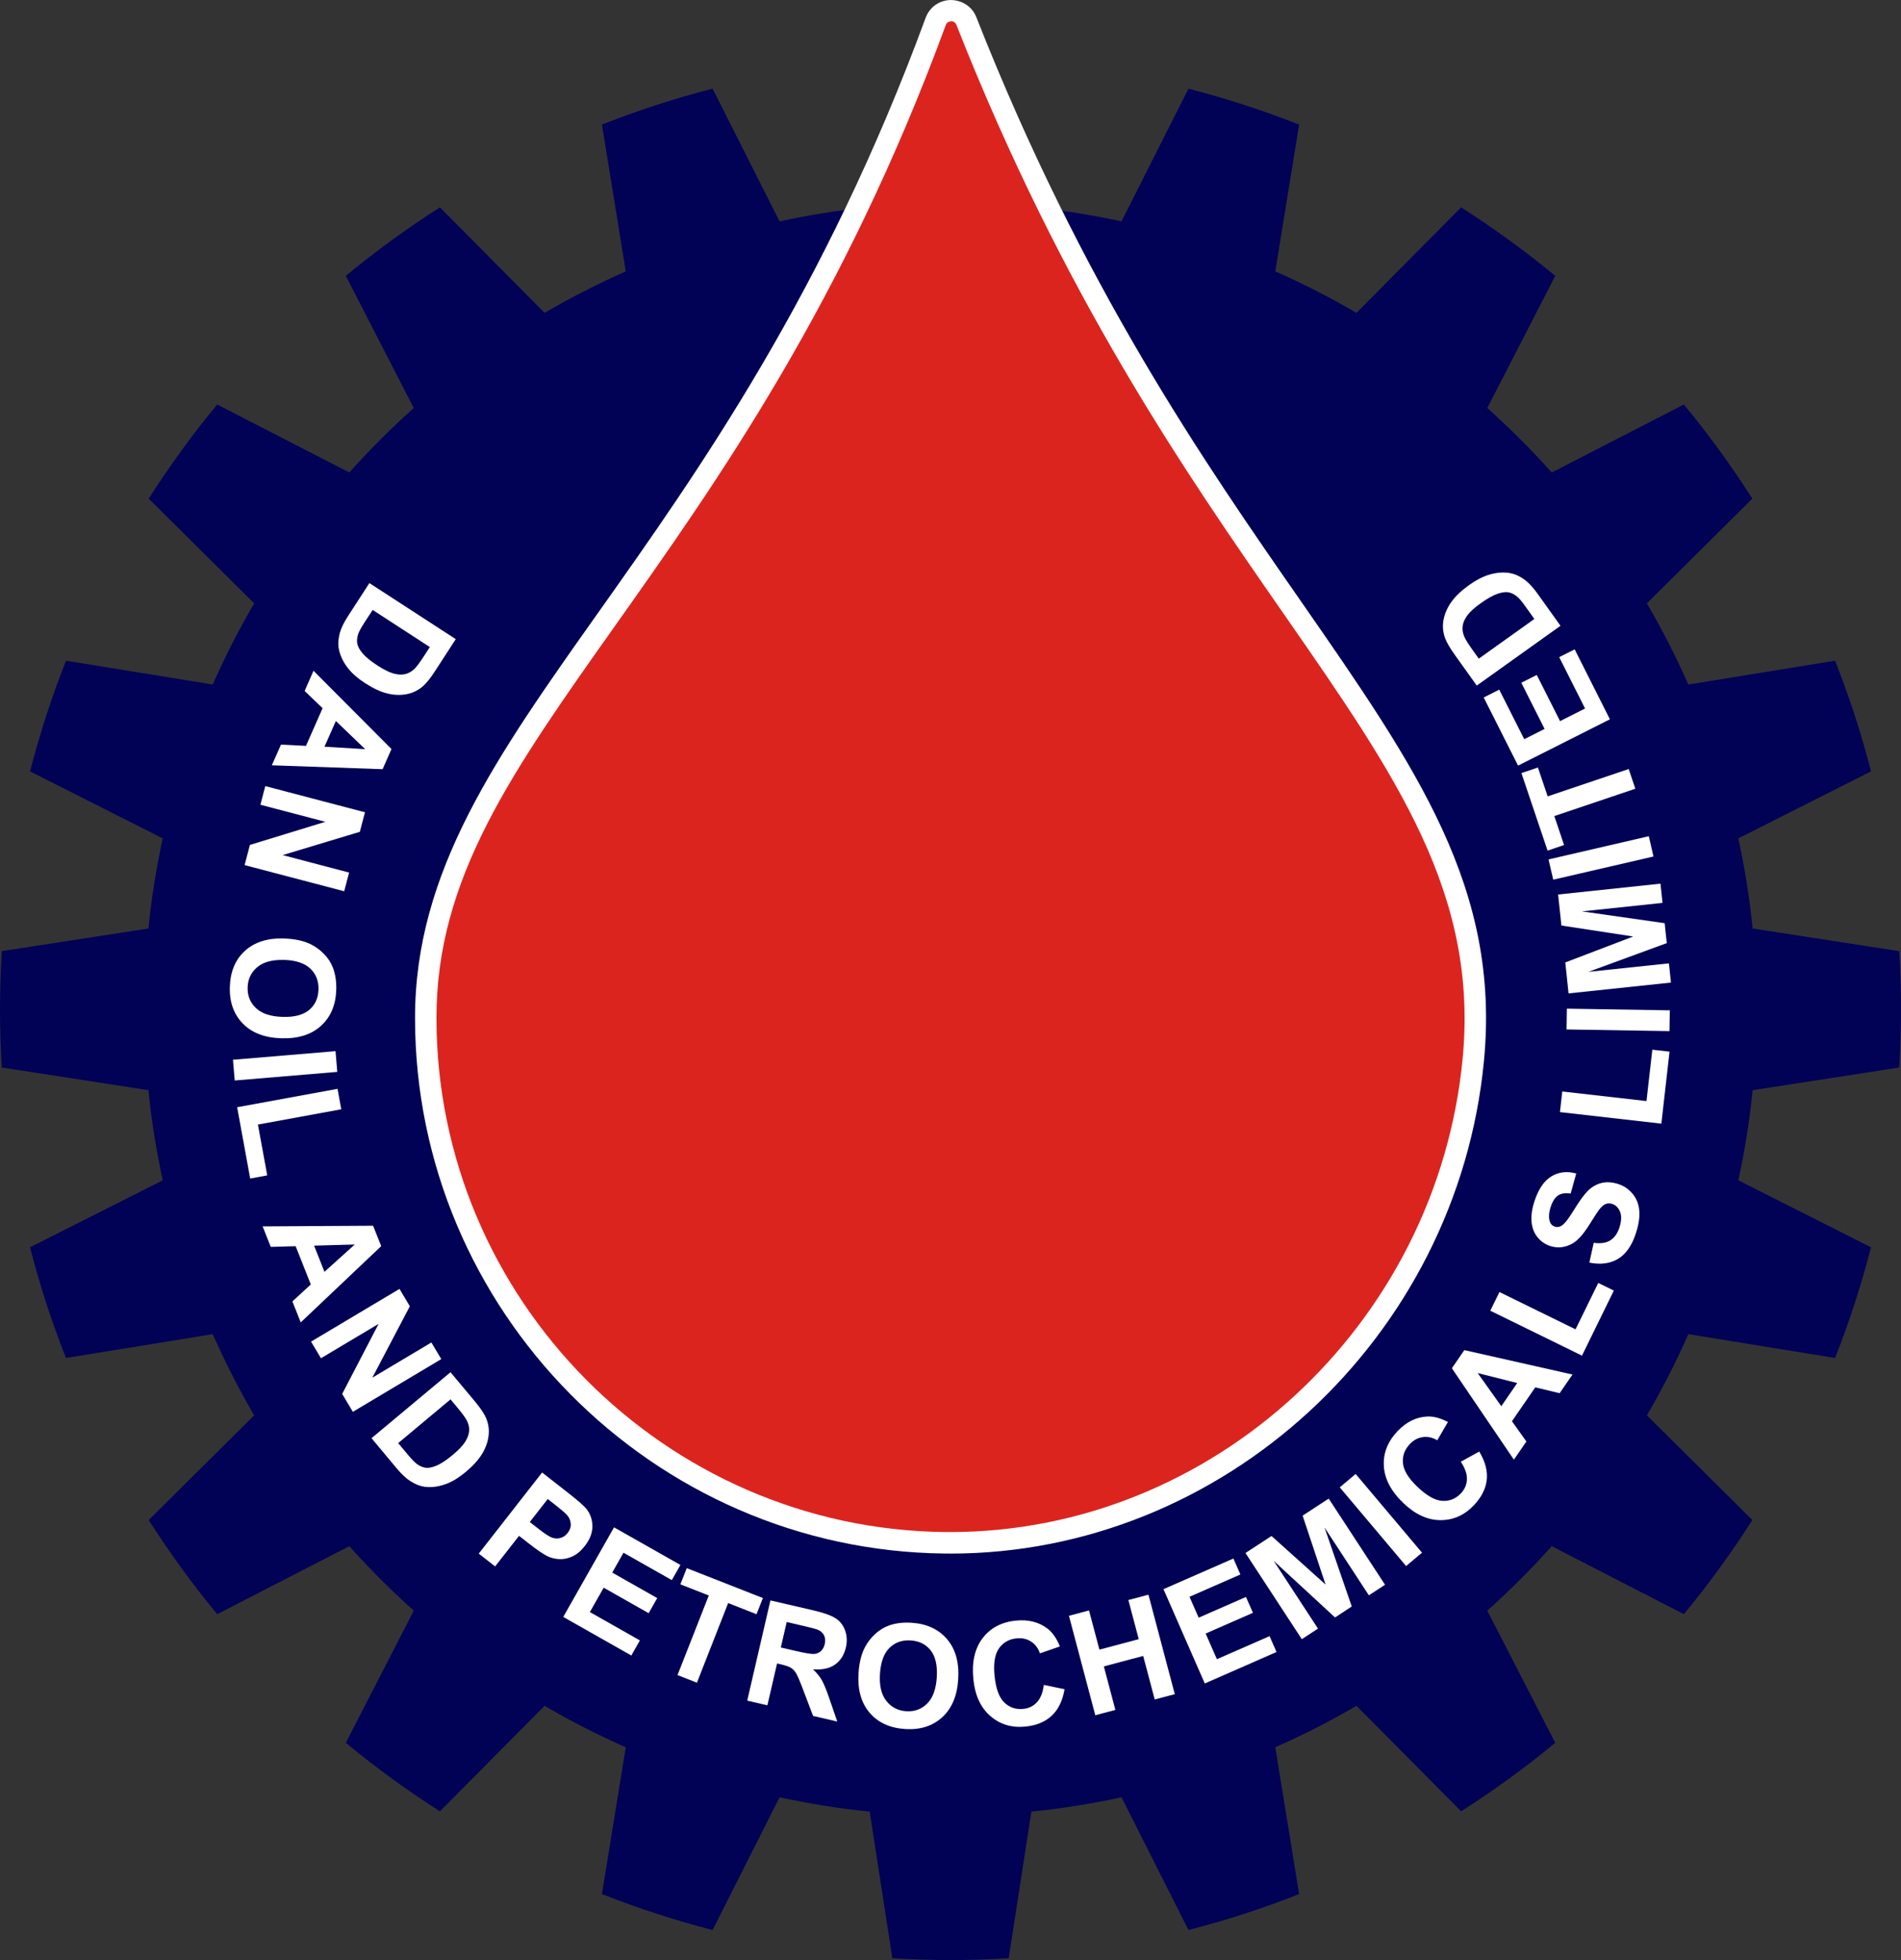 <?xml version="1.0" encoding="UTF-8"?><svg id="Layer_2" xmlns="http://www.w3.org/2000/svg" viewBox="0 0 351.27 362.1"><rect x="0" y="0" width="351.27" height="362.1" fill="#333333" stroke="none"/><defs><style>.cls-1{fill:#010156;}.cls-2{fill:#fff;}.cls-3{fill:#dc241e;}</style></defs><g id="Layer_1-2"><g><path class="cls-1" d="M350.94,197.22c.21-3.56,.34-7.14,.34-10.75s-.12-7.2-.34-10.75l-27.09-4.19c-.56-5.65-1.46-11.2-2.64-16.65l24.52-12.38c-1.8-6.99-4.02-13.82-6.64-20.44l-27.12,4.4c-2.28-5.16-4.84-10.17-7.66-15l19.49-19.34c-3.87-6.06-8.09-11.87-12.65-17.39l-24.42,12.56c-3.74-4.19-7.72-8.16-11.91-11.91l12.56-24.42c-5.52-4.56-11.33-8.78-17.39-12.65l-19.34,19.49c-4.84-2.83-9.84-5.39-15-7.66l4.4-27.12c-6.63-2.61-13.45-4.83-20.44-6.64l-12.38,24.52c-5.45-1.18-10.99-2.08-16.65-2.64v-.04h-29.88v.04c-5.66,.56-11.2,1.46-16.65,2.64l-12.38-24.52c-6.99,1.8-13.82,4.02-20.44,6.64l4.4,27.12c-5.16,2.28-10.17,4.84-15,7.66l-19.34-19.49c-6.06,3.87-11.87,8.09-17.39,12.65l12.56,24.42c-4.19,3.74-8.16,7.72-11.91,11.91l-24.42-12.56c-4.56,5.52-8.78,11.33-12.65,17.39l19.49,19.34c-2.83,4.84-5.39,9.84-7.66,15l-27.12-4.4c-2.61,6.63-4.83,13.45-6.64,20.44l24.52,12.38c-1.18,5.45-2.08,10.99-2.64,16.65L.34,175.71c-.21,3.56-.34,7.14-.34,10.75s.12,7.2,.34,10.75l27.09,4.19c.56,5.65,1.46,11.2,2.64,16.65l-24.52,12.38c1.8,6.99,4.02,13.82,6.64,20.44l27.12-4.4c2.28,5.16,4.84,10.17,7.66,15l-19.49,19.34c3.87,6.06,8.09,11.87,12.65,17.39l24.42-12.56c3.74,4.19,7.72,8.16,11.91,11.91l-12.56,24.42c5.52,4.56,11.33,8.78,17.39,12.65l19.34-19.49c4.84,2.83,9.84,5.39,15,7.66l-4.4,27.12c6.63,2.61,13.45,4.83,20.44,6.64l12.38-24.52c5.45,1.18,10.99,2.08,16.65,2.64l4.19,27.09c3.56,.21,7.14,.34,10.75,.34s7.2-.12,10.75-.34l4.19-27.09c5.65-.56,11.2-1.46,16.65-2.64l12.38,24.52c6.99-1.8,13.82-4.02,20.44-6.64l-4.4-27.12c5.16-2.28,10.17-4.84,15-7.66l19.34,19.49c6.06-3.87,11.87-8.09,17.39-12.65l-12.56-24.42c4.19-3.74,8.16-7.72,11.91-11.91l24.42,12.56c4.56-5.52,8.78-11.33,12.65-17.39l-19.49-19.34c2.83-4.84,5.39-9.84,7.66-15l27.12,4.4c2.61-6.63,4.83-13.45,6.64-20.44l-24.52-12.38c1.18-5.45,2.08-10.99,2.64-16.65l27.09-4.19Z"/><path class="cls-3" d="M272.22,195.87c-4.88,50.3-47.08,89.68-97.62,89.15-53.08-.55-95.94-43.76-95.94-96.97S134.83,107.47,172.89,3.97c.96-2.62,4.65-2.66,5.67-.07,42.91,108.98,99.24,134.39,93.66,191.97Z"/><path class="cls-2" d="M175.59,287c-.34,0-.67,0-1.01,0-53.98-.56-97.89-44.95-97.89-98.94,0-27.1,14.96-48.22,33.91-74.97,18.6-26.26,41.74-58.94,60.44-109.8,.72-1.97,2.55-3.26,4.65-3.29,2.14,.04,3.95,1.22,4.72,3.18,19.61,49.81,42.04,82.09,60.07,108.03,21.37,30.76,36.81,52.98,33.72,84.86l-1.97-.19,1.97,.19c-4.96,51.18-48.18,90.94-98.6,90.94Zm.16-283.05c-.28,.02-.76,.07-.99,.69-18.89,51.36-42.2,84.27-60.93,110.72-19.26,27.2-33.18,46.85-33.18,72.68,0,51.84,42.16,94.45,93.98,94.99,.32,0,.65,0,.96,0,48.42,0,89.9-38.19,94.67-87.37,2.95-30.43-12.14-52.15-33.03-82.22-18.14-26.11-40.72-58.61-60.5-108.84-.24-.6-.75-.67-.98-.67Z"/><g><path class="cls-2" d="M84.22,118.07l-3.82,5.89c-.86,1.33-1.62,2.27-2.28,2.84-.88,.76-1.89,1.24-3.03,1.45-1.14,.21-2.33,.16-3.57-.15s-2.61-.95-4.11-1.93c-1.31-.85-2.34-1.75-3.08-2.69-.9-1.15-1.47-2.33-1.71-3.54-.18-.91-.12-1.94,.2-3.09,.24-.86,.74-1.88,1.51-3.07l3.93-6.06,15.95,10.35Zm-4.79,1.47l-10.57-6.86-1.56,2.4c-.58,.9-.96,1.58-1.11,2.05-.21,.61-.27,1.19-.18,1.73,.09,.55,.42,1.16,.99,1.84,.57,.68,1.48,1.42,2.71,2.22,1.23,.8,2.25,1.3,3.05,1.52,.8,.21,1.51,.24,2.14,.09,.62-.15,1.2-.49,1.72-1,.39-.38,1.02-1.23,1.87-2.55l.94-1.45Z"/><path class="cls-2" d="M50.23,141.38l1.69-3.82,4.62,.23,3.07-6.96-3.32-3.18,1.64-3.73,14.41,14.46-1.64,3.72-20.47-.72Zm9.74-3.43l7.51,.45-5.42-5.2-2.1,4.75Z"/><path class="cls-2" d="M49.04,145.23l18.4,4.83-.95,3.61-14.26,4.3,12.28,3.23-.91,3.45-18.4-4.83,.98-3.73,13.94-4.27-12-3.15,.9-3.45Z"/><path class="cls-2" d="M52.48,173.38c1.94,.06,3.55,.4,4.85,1.02,.96,.46,1.8,1.08,2.55,1.85,.75,.77,1.29,1.61,1.63,2.51,.46,1.2,.67,2.57,.62,4.12-.09,2.8-1.03,5.01-2.82,6.64-1.79,1.62-4.23,2.39-7.33,2.29-3.07-.09-5.44-1-7.12-2.73-1.68-1.72-2.48-3.98-2.39-6.77,.09-2.83,1.02-5.05,2.8-6.66,1.78-1.61,4.18-2.37,7.2-2.28Zm0,3.96c-2.15-.07-3.8,.38-4.94,1.33-1.14,.96-1.74,2.2-1.78,3.74-.05,1.53,.46,2.8,1.53,3.82,1.07,1.02,2.71,1.56,4.91,1.63,2.18,.07,3.82-.36,4.92-1.28,1.1-.92,1.68-2.17,1.73-3.76,.05-1.58-.45-2.87-1.51-3.88-1.05-1-2.67-1.54-4.86-1.61Z"/><path class="cls-2" d="M43.05,195.78l18.95-1.59,.32,3.83-18.95,1.59-.32-3.83Z"/><path class="cls-2" d="M43.82,204.55l18.55-3.4,.69,3.78-15.4,2.82,1.72,9.39-3.15,.58-2.41-13.17Z"/><path class="cls-2" d="M55.57,244.3l-1.54-3.88,3.4-3.13-2.8-7.07-4.6,.13-1.5-3.79,20.41-.12,1.5,3.77-14.87,14.09Zm4.39-9.35l5.59-5.04-7.51,.21,1.91,4.82Z"/><path class="cls-2" d="M57.48,247.85l16.34-9.74,1.91,3.21-6.93,13.19,10.91-6.5,1.83,3.07-16.34,9.74-1.97-3.31,6.73-12.94-10.65,6.35-1.83-3.06Z"/><path class="cls-2" d="M83.25,253.51l4.5,5.38c1.01,1.22,1.69,2.22,2.04,3.01,.46,1.07,.63,2.17,.49,3.32-.13,1.15-.53,2.27-1.2,3.37-.67,1.1-1.68,2.22-3.05,3.36-1.2,1-2.36,1.72-3.48,2.15-1.37,.52-2.66,.72-3.89,.59-.92-.09-1.89-.46-2.89-1.1-.75-.48-1.58-1.26-2.49-2.35l-4.63-5.55,14.6-12.19Zm0,5.01l-9.67,8.08,1.84,2.2c.69,.82,1.23,1.38,1.63,1.67,.52,.38,1.05,.6,1.6,.68s1.23-.06,2.05-.41c.82-.35,1.79-.99,2.92-1.93,1.13-.94,1.91-1.77,2.35-2.47,.44-.7,.68-1.38,.72-2.02,.04-.64-.11-1.29-.45-1.94-.25-.49-.88-1.33-1.88-2.53l-1.11-1.33Z"/><path class="cls-2" d="M88.46,287.02l11.71-14.99,4.86,3.8c1.84,1.44,2.98,2.45,3.42,3.04,.68,.9,1.02,1.95,1.01,3.15,0,1.21-.48,2.41-1.41,3.6-.72,.92-1.49,1.56-2.31,1.93-.83,.37-1.63,.53-2.43,.48-.79-.05-1.5-.22-2.12-.52-.83-.42-1.94-1.17-3.31-2.24l-1.97-1.54-4.42,5.65-3.02-2.36Zm12.75-10.09l-3.32,4.25,1.66,1.29c1.19,.93,2.05,1.48,2.57,1.63,.53,.16,1.03,.16,1.52,0,.49-.15,.91-.45,1.25-.9,.43-.55,.62-1.12,.57-1.72-.04-.61-.28-1.14-.7-1.61-.31-.35-1.01-.95-2.1-1.81l-1.46-1.14Z"/><path class="cls-2" d="M104.08,298.71l9.38-16.55,12.27,6.95-1.59,2.8-8.93-5.06-2.08,3.67,8.31,4.71-1.58,2.79-8.31-4.71-2.55,4.5,9.24,5.24-1.58,2.79-12.58-7.13Z"/><path class="cls-2" d="M125.19,309.46l5.78-14.71-5.25-2.06,1.18-2.99,14.07,5.52-1.18,2.99-5.24-2.06-5.77,14.71-3.58-1.4Z"/><path class="cls-2" d="M138.07,314.19l4.29-18.53,7.87,1.82c1.98,.46,3.38,.96,4.2,1.5,.82,.54,1.4,1.3,1.74,2.27,.34,.98,.39,2.01,.13,3.11-.32,1.39-1,2.44-2.02,3.16s-2.38,1-4.06,.86c.7,.66,1.25,1.33,1.64,2.02,.39,.69,.87,1.85,1.43,3.5l1.42,4.14-4.47-1.04-1.77-4.66c-.62-1.66-1.07-2.72-1.34-3.18-.27-.46-.58-.8-.95-1.03-.36-.23-.98-.44-1.83-.65l-.76-.18-1.79,7.74-3.74-.87Zm6.22-9.83l2.77,.64c1.8,.42,2.93,.6,3.41,.55,.48-.05,.89-.23,1.23-.54,.34-.31,.57-.75,.7-1.3,.14-.62,.09-1.17-.15-1.63s-.66-.81-1.24-1.05c-.29-.11-1.2-.34-2.72-.7l-2.92-.68-1.09,4.7Z"/><path class="cls-2" d="M158.64,309.13c.12-1.93,.51-3.54,1.18-4.81,.49-.94,1.13-1.77,1.93-2.49,.8-.72,1.65-1.24,2.56-1.55,1.21-.43,2.59-.59,4.14-.49,2.79,.18,4.98,1.19,6.55,3.03,1.57,1.84,2.26,4.31,2.06,7.4-.19,3.06-1.18,5.41-2.96,7.03s-4.06,2.35-6.84,2.17c-2.82-.18-5.01-1.18-6.57-3.01-1.56-1.83-2.24-4.25-2.05-7.27Zm3.96,.12c-.14,2.15,.26,3.81,1.18,4.98,.92,1.17,2.15,1.8,3.67,1.9,1.53,.1,2.82-.37,3.87-1.41,1.05-1.04,1.64-2.66,1.78-4.86,.14-2.17-.24-3.83-1.12-4.96-.89-1.13-2.12-1.75-3.7-1.85-1.58-.1-2.89,.36-3.92,1.38-1.04,1.02-1.62,2.62-1.76,4.81Z"/><path class="cls-2" d="M192.89,311.27l3.82,.8c-.36,2.12-1.15,3.75-2.37,4.89-1.22,1.14-2.84,1.81-4.88,2.01-2.51,.25-4.66-.39-6.46-1.95-1.79-1.55-2.84-3.81-3.14-6.79-.32-3.15,.25-5.68,1.7-7.58,1.45-1.91,3.5-2.99,6.15-3.26,2.31-.23,4.26,.26,5.85,1.48,.94,.72,1.7,1.82,2.29,3.29l-3.69,1.28c-.32-.96-.87-1.68-1.64-2.18-.77-.5-1.66-.69-2.67-.59-1.4,.14-2.49,.76-3.26,1.85-.77,1.1-1.04,2.77-.82,5.02,.24,2.4,.84,4.05,1.81,4.98,.96,.93,2.13,1.32,3.51,1.18,1.02-.1,1.86-.51,2.52-1.23,.67-.72,1.09-1.79,1.27-3.21Z"/><path class="cls-2" d="M202.39,316.88l-4.87-18.38,3.71-.99,1.92,7.24,7.27-1.93-1.92-7.23,3.71-.99,4.87,18.38-3.71,.98-2.13-8.04-7.27,1.93,2.13,8.04-3.71,.98Z"/><path class="cls-2" d="M222.62,311l-7.63-17.42,12.92-5.66,1.29,2.95-9.4,4.12,1.69,3.86,8.74-3.83,1.29,2.93-8.74,3.83,2.08,4.74,9.73-4.26,1.29,2.93-13.25,5.81Z"/><path class="cls-2" d="M240.55,302.82l-10.41-15.92,4.81-3.14,9.99,8.97-4.24-12.73,4.82-3.15,10.41,15.92-2.99,1.95-8.19-12.53,5.03,14.59-3.09,2.03-11.34-10.47,8.19,12.53-2.99,1.95Z"/><path class="cls-2" d="M259.82,289.31l-12.26-14.54,2.94-2.47,12.26,14.54-2.94,2.47Z"/><path class="cls-2" d="M269.92,270.04l3.42-1.88c1.11,1.85,1.57,3.6,1.38,5.25-.19,1.66-.99,3.22-2.4,4.7-1.75,1.83-3.8,2.73-6.17,2.72s-4.64-1.06-6.8-3.12c-2.29-2.18-3.5-4.47-3.64-6.86-.14-2.39,.71-4.55,2.55-6.48,1.61-1.68,3.41-2.57,5.41-2.68,1.18-.07,2.48,.27,3.88,1.01l-1.97,3.38c-.87-.52-1.75-.72-2.66-.59-.91,.12-1.71,.55-2.41,1.29-.97,1.02-1.4,2.2-1.27,3.53,.12,1.33,1.01,2.78,2.65,4.35,1.74,1.66,3.28,2.53,4.61,2.61,1.34,.08,2.48-.38,3.44-1.38,.7-.74,1.08-1.6,1.12-2.58,.04-.98-.34-2.07-1.12-3.26Z"/><path class="cls-2" d="M290.56,253.94l-2.37,3.44-4.5-1.08-4.31,6.26,2.67,3.74-2.31,3.36-11.46-16.89,2.3-3.35,19.98,4.51Zm-10.21,1.56l-7.3-1.84,4.36,6.12,2.94-4.27Z"/><path class="cls-2" d="M292.32,250.44l-16.94-8.3,1.69-3.45,14.06,6.89,4.2-8.57,2.88,1.41-5.89,12.02Z"/><path class="cls-2" d="M293.68,233.27l.81-3.67c1.26,.17,2.28,.03,3.05-.45,.77-.48,1.34-1.27,1.7-2.38,.38-1.18,.42-2.14,.12-2.9-.31-.76-.79-1.25-1.46-1.46-.43-.14-.83-.13-1.21,.02-.38,.15-.79,.51-1.21,1.06-.29,.38-.87,1.27-1.74,2.67-1.12,1.8-2.17,2.98-3.13,3.54-1.36,.78-2.75,.95-4.18,.48-.92-.3-1.7-.84-2.33-1.62-.63-.78-1-1.73-1.1-2.85-.1-1.12,.08-2.37,.53-3.76,.74-2.27,1.79-3.82,3.16-4.64,1.37-.82,2.89-.99,4.57-.51l-1.03,3.7c-.98-.15-1.76-.03-2.33,.35-.57,.38-1.03,1.09-1.36,2.12-.35,1.06-.4,1.96-.16,2.7,.15,.48,.47,.79,.93,.94,.43,.14,.85,.08,1.27-.19,.54-.34,1.3-1.32,2.3-2.96s1.86-2.81,2.58-3.52c.73-.7,1.55-1.17,2.49-1.4,.93-.23,1.97-.16,3.11,.21,1.04,.34,1.91,.94,2.63,1.81,.72,.87,1.12,1.9,1.22,3.1,.1,1.19-.11,2.58-.62,4.15-.74,2.29-1.84,3.87-3.3,4.75-1.46,.88-3.24,1.11-5.33,.69Z"/><path class="cls-2" d="M306.99,207.58l-18.74-2.13,.43-3.81,15.56,1.77,1.08-9.49,3.18,.36-1.51,13.3Z"/><path class="cls-2" d="M308.49,190.49l-19.02-.31,.06-3.84,19.02,.31-.06,3.84Z"/><path class="cls-2" d="M308.76,181.52l-18.92,2-.6-5.72,12.54-4.79-13.26-2.03-.61-5.73,18.92-2,.37,3.55-14.89,1.57,15.29,2.18,.39,3.68-14.49,5.31,14.89-1.57,.37,3.55Z"/><path class="cls-2" d="M305.54,158.23l-18.53,4.28-.87-3.74,18.53-4.29,.86,3.74Z"/><path class="cls-2" d="M302.18,145.71l-14.97,5.05,1.8,5.35-3.05,1.03-4.83-14.32,3.05-1.03,1.8,5.33,14.97-5.05,1.23,3.64Z"/><path class="cls-2" d="M297.49,132.88l-16.98,8.56-6.35-12.59,2.87-1.45,4.62,9.16,3.76-1.9-4.3-8.53,2.86-1.44,4.3,8.53,4.62-2.33-4.78-9.49,2.86-1.44,6.51,12.92Z"/><path class="cls-2" d="M272.88,126.66l-4.08-5.71c-.92-1.29-1.52-2.34-1.81-3.15-.38-1.1-.46-2.22-.24-3.35s.7-2.22,1.45-3.27c.75-1.04,1.85-2.09,3.3-3.12,1.27-.91,2.49-1.53,3.63-1.88,1.4-.42,2.71-.52,3.92-.3,.92,.17,1.85,.6,2.8,1.32,.71,.54,1.48,1.38,2.3,2.53l4.2,5.88-15.48,11.05Zm.39-4.99l10.25-7.32-1.66-2.33c-.62-.87-1.12-1.47-1.5-1.78-.49-.42-1-.68-1.55-.8s-1.23-.03-2.08,.25c-.84,.29-1.86,.86-3.06,1.71-1.2,.85-2.04,1.61-2.53,2.28s-.78,1.32-.87,1.96,.01,1.29,.3,1.97c.21,.51,.77,1.4,1.68,2.67l1,1.4Z"/></g></g></g></svg>